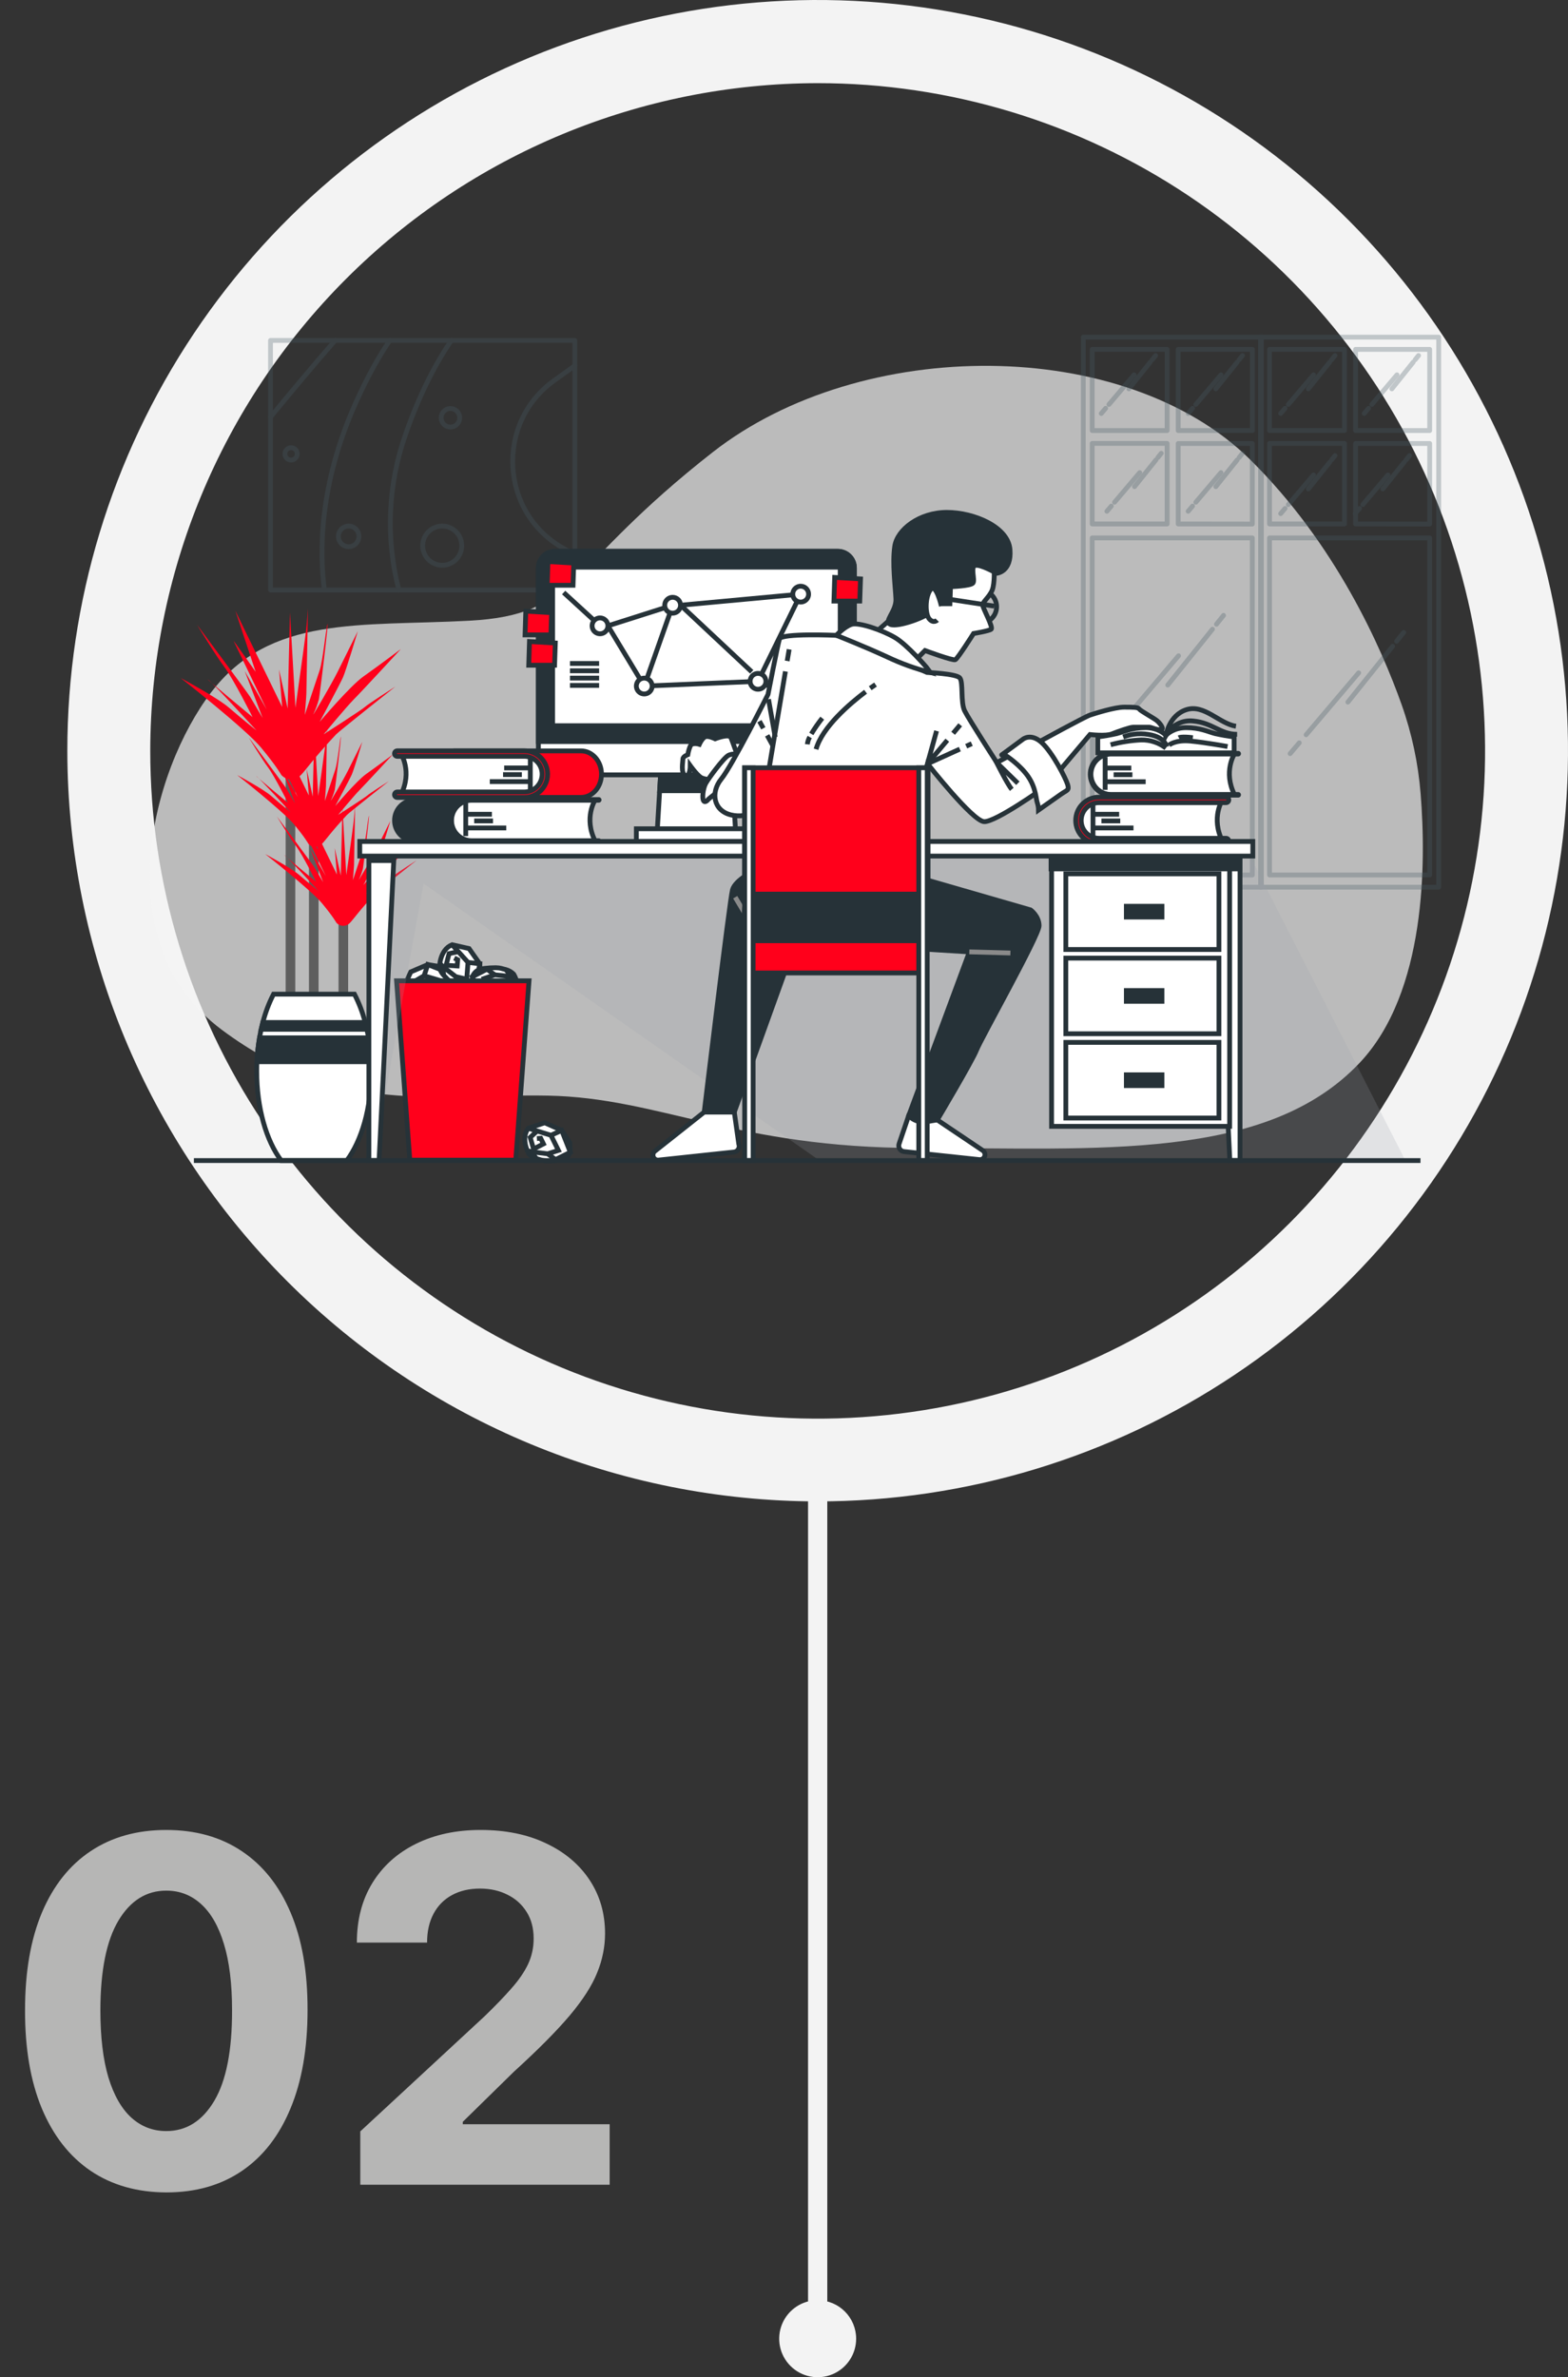 <svg width="163" height="247" viewBox="0 0 163 247" fill="none" xmlns="http://www.w3.org/2000/svg">
<rect x="0" y="0" width="163" height="247" fill="#333333" stroke="none"/>
<path d="M85 156C100.428 156 115.509 151.425 128.337 142.853C141.164 134.281 151.162 122.098 157.065 107.844C162.968 93.591 164.511 77.906 161.5 62.775C158.488 47.644 151.057 33.746 140.147 22.838C129.236 11.931 115.336 4.503 100.204 1.496C85.072 -1.511 69.388 0.037 55.136 5.944C40.883 11.851 28.703 21.851 20.135 34.681C11.567 47.511 6.996 62.594 7 78.022C7.023 98.7 15.249 118.524 29.872 133.143C44.496 147.763 64.322 155.983 85 156ZM85 8.64C98.722 8.64 112.136 12.71 123.546 20.333C134.956 27.957 143.849 38.793 149.1 51.471C154.351 64.148 155.725 78.099 153.048 91.557C150.371 105.016 143.763 117.378 134.06 127.081C124.357 136.785 111.994 143.393 98.536 146.07C85.077 148.747 71.127 147.373 58.449 142.121C45.771 136.87 34.935 127.977 27.312 116.568C19.688 105.158 15.619 91.744 15.619 78.022C15.642 59.627 22.959 41.993 35.965 28.987C48.972 15.98 66.606 8.663 85 8.64Z" fill="#F3F3F3"/>
<path opacity="0.7" d="M147.681 82.49C147.431 79.335 146.77 76.227 145.716 73.245C143.598 67.282 138.864 56.549 129.991 47.785C116.951 34.891 89.567 34.891 74.101 46.977C58.636 59.063 60.134 63.891 48.767 64.495C37.399 65.099 28.089 63.891 21.941 71.949C15.793 80.007 10.92 97.954 23.059 107C35.197 116.046 45.4 113.622 56.972 113.84C68.544 114.059 76.534 119.28 95.349 119.28C114.164 119.28 131.666 120.695 141.353 110.42C148.265 103.094 148.253 89.613 147.681 82.49Z" fill="#F5F5F5"/>
<g opacity="0.3">
<path d="M112.614 35.03V92.18H131.124V35.03H112.614ZM130.192 36.301V44.735H122.479V36.301H130.192ZM121.329 36.301V44.735H113.537V36.301H121.329ZM113.537 46.073H121.329V54.442H113.537V46.073ZM130.183 90.913H113.537V55.89H130.183V90.913ZM122.479 54.442V46.082H130.183V54.452L122.479 54.442Z" stroke="#455A64" stroke-width="0.5" stroke-linecap="round" stroke-linejoin="round"/>
<path d="M131.042 35.03V92.18H149.558V35.03H131.042ZM148.622 36.301V44.735H140.917V36.301H148.622ZM139.767 36.301V44.735H131.974V36.301H139.767ZM131.974 46.073H139.767V54.442H131.974V46.073ZM148.622 90.913H131.974V55.89H148.622V90.913ZM140.917 54.442V46.082H148.622V54.452L140.917 54.442Z" stroke="#455A64" stroke-width="0.5" stroke-linecap="round" stroke-linejoin="round"/>
<path d="M126.039 65.38L121.392 71.181" stroke="#455A64" stroke-width="0.5" stroke-linecap="round" stroke-linejoin="round"/>
<path d="M127.193 63.94L126.454 64.862" stroke="#455A64" stroke-width="0.5" stroke-linecap="round" stroke-linejoin="round"/>
<path d="M116.338 75.411L115.388 76.534" stroke="#455A64" stroke-width="0.5" stroke-linecap="round" stroke-linejoin="round"/>
<path d="M122.512 68.137L117.052 74.571" stroke="#455A64" stroke-width="0.5" stroke-linecap="round" stroke-linejoin="round"/>
<path d="M144.766 67.151L140.118 72.952" stroke="#455A64" stroke-width="0.5" stroke-linecap="round" stroke-linejoin="round"/>
<path d="M145.919 65.711L145.181 66.634" stroke="#455A64" stroke-width="0.5" stroke-linecap="round" stroke-linejoin="round"/>
<path d="M135.065 77.181L134.114 78.304" stroke="#455A64" stroke-width="0.5" stroke-linecap="round" stroke-linejoin="round"/>
<path d="M141.238 69.908L135.777 76.344" stroke="#455A64" stroke-width="0.5" stroke-linecap="round" stroke-linejoin="round"/>
<path d="M146.912 37.625L144.688 40.403" stroke="#455A64" stroke-width="0.5" stroke-linecap="round" stroke-linejoin="round"/>
<path d="M147.463 36.938L147.109 37.378" stroke="#455A64" stroke-width="0.5" stroke-linecap="round" stroke-linejoin="round"/>
<path d="M142.268 42.426L141.813 42.964" stroke="#455A64" stroke-width="0.5" stroke-linecap="round" stroke-linejoin="round"/>
<path d="M145.222 38.946L142.609 42.026" stroke="#455A64" stroke-width="0.5" stroke-linecap="round" stroke-linejoin="round"/>
<path d="M138.231 37.625L136.007 40.403" stroke="#455A64" stroke-width="0.5" stroke-linecap="round" stroke-linejoin="round"/>
<path d="M138.782 36.938L138.43 37.378" stroke="#455A64" stroke-width="0.5" stroke-linecap="round" stroke-linejoin="round"/>
<path d="M133.587 42.426L133.133 42.964" stroke="#455A64" stroke-width="0.5" stroke-linecap="round" stroke-linejoin="round"/>
<path d="M136.543 38.946L133.929 42.026" stroke="#455A64" stroke-width="0.5" stroke-linecap="round" stroke-linejoin="round"/>
<path d="M138.231 48.028L136.007 50.803" stroke="#455A64" stroke-width="0.5" stroke-linecap="round" stroke-linejoin="round"/>
<path d="M138.782 47.338L138.43 47.781" stroke="#455A64" stroke-width="0.5" stroke-linecap="round" stroke-linejoin="round"/>
<path d="M133.587 52.829L133.133 53.367" stroke="#455A64" stroke-width="0.5" stroke-linecap="round" stroke-linejoin="round"/>
<path d="M136.543 49.348L133.929 52.428" stroke="#455A64" stroke-width="0.5" stroke-linecap="round" stroke-linejoin="round"/>
<path d="M145.972 48.028L143.748 50.803" stroke="#455A64" stroke-width="0.5" stroke-linecap="round" stroke-linejoin="round"/>
<path d="M146.526 47.338L146.172 47.781" stroke="#455A64" stroke-width="0.5" stroke-linecap="round" stroke-linejoin="round"/>
<path d="M141.33 52.829L140.874 53.367" stroke="#455A64" stroke-width="0.5" stroke-linecap="round" stroke-linejoin="round"/>
<path d="M144.285 49.348L141.672 52.428" stroke="#455A64" stroke-width="0.5" stroke-linecap="round" stroke-linejoin="round"/>
<path d="M128.612 37.625L126.388 40.403" stroke="#455A64" stroke-width="0.5" stroke-linecap="round" stroke-linejoin="round"/>
<path d="M129.164 36.938L128.812 37.378" stroke="#455A64" stroke-width="0.5" stroke-linecap="round" stroke-linejoin="round"/>
<path d="M123.968 42.426L123.514 42.964" stroke="#455A64" stroke-width="0.5" stroke-linecap="round" stroke-linejoin="round"/>
<path d="M126.924 38.946L124.31 42.026" stroke="#455A64" stroke-width="0.5" stroke-linecap="round" stroke-linejoin="round"/>
<path d="M128.612 47.786L126.388 50.562" stroke="#455A64" stroke-width="0.5" stroke-linecap="round" stroke-linejoin="round"/>
<path d="M129.164 47.097L128.812 47.538" stroke="#455A64" stroke-width="0.5" stroke-linecap="round" stroke-linejoin="round"/>
<path d="M123.968 52.588L123.514 53.123" stroke="#455A64" stroke-width="0.5" stroke-linecap="round" stroke-linejoin="round"/>
<path d="M126.924 49.105L124.31 52.185" stroke="#455A64" stroke-width="0.5" stroke-linecap="round" stroke-linejoin="round"/>
<path d="M120.166 47.786L117.941 50.562" stroke="#455A64" stroke-width="0.5" stroke-linecap="round" stroke-linejoin="round"/>
<path d="M120.717 47.097L120.365 47.538" stroke="#455A64" stroke-width="0.5" stroke-linecap="round" stroke-linejoin="round"/>
<path d="M115.523 52.588L115.068 53.123" stroke="#455A64" stroke-width="0.5" stroke-linecap="round" stroke-linejoin="round"/>
<path d="M118.478 49.105L115.863 52.185" stroke="#455A64" stroke-width="0.5" stroke-linecap="round" stroke-linejoin="round"/>
<path d="M119.579 37.625L117.354 40.403" stroke="#455A64" stroke-width="0.5" stroke-linecap="round" stroke-linejoin="round"/>
<path d="M120.131 36.938L119.777 37.378" stroke="#455A64" stroke-width="0.5" stroke-linecap="round" stroke-linejoin="round"/>
<path d="M114.937 42.426L114.48 42.964" stroke="#455A64" stroke-width="0.5" stroke-linecap="round" stroke-linejoin="round"/>
<path d="M117.891 38.946L115.278 42.026" stroke="#455A64" stroke-width="0.5" stroke-linecap="round" stroke-linejoin="round"/>
</g>
<g opacity="0.3">
<path d="M59.755 35.37H28.123V61.305H59.755V35.37Z" stroke="#455A64" stroke-width="0.5" stroke-linecap="round" stroke-linejoin="round"/>
<path d="M46.748 58.579C47.785 58.149 48.277 56.957 47.847 55.918C47.418 54.879 46.23 54.385 45.194 54.816C44.157 55.246 43.665 56.438 44.095 57.477C44.524 58.516 45.712 59.01 46.748 58.579Z" stroke="#455A64" stroke-width="0.5" stroke-linecap="round" stroke-linejoin="round"/>
<path d="M47.786 43.407C47.787 43.598 47.73 43.785 47.625 43.944C47.519 44.103 47.369 44.227 47.193 44.3C47.018 44.374 46.824 44.393 46.637 44.356C46.45 44.319 46.279 44.227 46.144 44.092C46.009 43.957 45.917 43.785 45.88 43.598C45.843 43.411 45.862 43.217 45.934 43.04C46.007 42.864 46.131 42.713 46.289 42.607C46.447 42.501 46.633 42.444 46.824 42.444C47.079 42.444 47.323 42.545 47.504 42.726C47.684 42.907 47.786 43.151 47.786 43.407Z" stroke="#455A64" stroke-width="0.5" stroke-linecap="round" stroke-linejoin="round"/>
<path d="M30.259 47.802C30.613 47.802 30.899 47.514 30.899 47.16C30.899 46.805 30.613 46.518 30.259 46.518C29.906 46.518 29.619 46.805 29.619 47.16C29.619 47.514 29.906 47.802 30.259 47.802Z" stroke="#455A64" stroke-width="0.5" stroke-linecap="round" stroke-linejoin="round"/>
<path d="M36.245 56.804C36.835 56.804 37.314 56.324 37.314 55.733C37.314 55.141 36.835 54.661 36.245 54.661C35.655 54.661 35.177 55.141 35.177 55.733C35.177 56.324 35.655 56.804 36.245 56.804Z" stroke="#455A64" stroke-width="0.5" stroke-linecap="round" stroke-linejoin="round"/>
<path d="M59.755 57.629L58.644 57.017C51.975 53.342 51.434 43.939 57.636 39.516L59.755 37.996" stroke="#455A64" stroke-width="0.5" stroke-linecap="round" stroke-linejoin="round"/>
<path d="M41.465 61.305C40.079 55.968 40.32 50.337 42.157 45.138C43.64 40.88 45.326 37.707 46.914 35.37" stroke="#455A64" stroke-width="0.5" stroke-linecap="round" stroke-linejoin="round"/>
<path d="M33.722 61.305C33.214 57.458 33.142 50.405 36.967 41.885C38.218 39.096 39.417 36.979 40.523 35.37" stroke="#455A64" stroke-width="0.5" stroke-linecap="round" stroke-linejoin="round"/>
<path d="M28.115 43.339C30.01 41.042 32.623 37.895 34.841 35.37" stroke="#455A64" stroke-width="0.5" stroke-linecap="round" stroke-linejoin="round"/>
</g>
<path d="M32.616 104.462V84.924" stroke="#5E5E5E" stroke-miterlimit="10"/>
<path d="M30.194 104.855V77.873" stroke="#5E5E5E" stroke-miterlimit="10"/>
<path d="M35.69 104.988V95.511" stroke="#5E5E5E" stroke-miterlimit="10"/>
<path d="M29.252 80.533C29.252 80.533 28.765 79.64 27.143 77.683C25.522 75.726 18.794 70.454 18.794 70.454C18.794 70.454 22.604 72.487 23.82 73.543C25.037 74.599 26.662 75.901 26.662 75.901C26.662 75.901 22.115 70.942 21.636 70.615C21.157 70.288 26.253 74.51 26.253 74.51C26.253 74.51 24.307 70.615 23.333 69.315C22.36 68.016 20.491 64.924 20.491 64.924C20.491 64.924 25.76 71.998 26.003 72.405C26.245 72.811 27.301 74.599 27.301 74.599L25.442 69.722L27.716 73.712C27.716 73.712 24.472 66.965 24.305 66.64C24.139 66.315 26.579 69.811 26.579 69.811L24.468 63.462L29.334 73.461L29.01 69.559L29.9 73.625L30.144 63.625L30.713 73.543C30.713 73.543 31.605 67.201 31.766 65.901C31.927 64.602 32.011 63.218 32.011 63.218C32.011 63.218 31.848 71.835 31.848 72.08C31.848 72.325 31.685 74.274 31.685 74.274L33.231 69.64C33.557 68.666 33.88 65.331 34.042 64.845C34.203 64.358 33.231 72.323 33.151 72.648C33.007 73.178 32.817 73.695 32.583 74.193C32.34 74.681 34.366 71.267 35.097 69.804L37.196 65.58C37.196 65.58 35.98 69.644 35.656 70.376C35.332 71.107 33.231 75.006 33.231 75.006C33.231 75.006 36.393 71.267 37.778 70.29C39.163 69.314 41.669 67.44 41.669 67.44C41.669 67.44 37.617 71.829 36.806 72.642C35.995 73.456 33.644 76.3 33.644 76.3C33.644 76.3 37.698 73.699 37.941 73.45C38.183 73.201 41.103 71.337 41.103 71.337C41.103 71.337 35.203 76.009 34.936 76.305C32.575 78.827 31.764 80.047 31.279 80.533C30.794 81.019 29.982 81.264 29.252 80.533Z" fill="#FF001B"/>
<path d="M32.051 87.66C32.051 87.66 31.715 87.027 30.56 85.648C29.404 84.268 24.652 80.529 24.652 80.529C24.652 80.529 27.348 81.968 28.209 82.714C29.069 83.461 30.215 84.39 30.215 84.39C30.215 84.39 26.994 80.883 26.661 80.653C26.327 80.423 29.929 83.413 29.929 83.413C29.929 83.413 28.551 80.653 27.864 79.733C27.176 78.814 25.857 76.619 25.857 76.619C25.857 76.619 29.584 81.622 29.756 81.92C29.929 82.218 30.673 83.472 30.673 83.472L29.347 80.022L30.957 82.83C30.957 82.83 28.667 78.057 28.551 77.827C28.436 77.597 30.158 80.069 30.158 80.069L28.667 75.585L32.108 82.657L31.878 79.897L32.509 82.773L32.68 75.699L33.081 82.714C33.081 82.714 33.712 78.23 33.828 77.311C33.943 76.391 34 75.411 34 75.411C34 75.411 33.885 81.506 33.885 81.681C33.885 81.855 33.769 83.233 33.769 83.233L34.858 79.955C35.09 79.266 35.319 76.915 35.427 76.562C35.535 76.209 34.858 81.852 34.796 82.083C34.695 82.459 34.56 82.825 34.394 83.176C34.224 83.52 35.656 81.105 36.173 80.069L37.663 77.081C37.663 77.081 36.802 79.955 36.573 80.472C36.344 80.989 34.853 83.75 34.853 83.75C34.853 83.75 37.09 81.105 38.074 80.415C39.057 79.725 40.826 78.403 40.826 78.403C40.826 78.403 37.96 81.508 37.386 82.083C36.812 82.659 35.15 84.669 35.15 84.669C35.15 84.669 38.017 82.83 38.182 82.657C38.346 82.484 40.431 81.16 40.431 81.16C40.431 81.16 36.262 84.458 36.073 84.667C34.41 86.451 33.837 87.314 33.492 87.658C33.404 87.763 33.293 87.847 33.169 87.905C33.044 87.963 32.909 87.993 32.772 87.993C32.635 87.993 32.499 87.963 32.375 87.906C32.25 87.848 32.14 87.764 32.051 87.66Z" fill="#FF001B"/>
<path d="M34.968 95.872C34.968 95.872 34.623 95.239 33.477 93.858C32.331 92.476 27.571 88.741 27.571 88.741C27.571 88.741 30.265 90.177 31.125 90.926C31.986 91.674 33.132 92.594 33.132 92.594C33.132 92.594 29.922 89.085 29.578 88.855C29.233 88.625 32.852 91.61 32.852 91.61C32.852 91.61 31.476 88.849 30.788 87.93C30.101 87.01 28.78 84.825 28.78 84.825C28.78 84.825 32.507 89.828 32.679 90.115C32.852 90.401 33.596 91.667 33.596 91.667L32.27 88.216L33.878 91.04C33.878 91.04 31.584 86.267 31.47 86.037C31.357 85.807 33.075 88.281 33.075 88.281L31.584 83.795L35.025 90.869L34.795 88.108L35.426 90.983L35.599 83.911L36 90.926C36 90.926 36.641 86.44 36.745 85.53C36.849 84.62 36.917 83.63 36.917 83.63C36.917 83.63 36.802 89.725 36.802 89.9C36.802 90.075 36.688 91.452 36.688 91.452L37.777 88.165C38.007 87.475 38.236 85.125 38.346 84.774C38.456 84.422 37.777 90.063 37.717 90.293C37.614 90.668 37.48 91.034 37.315 91.386C37.143 91.731 38.577 89.317 39.092 88.281C39.608 87.246 40.583 85.29 40.583 85.29C40.583 85.29 39.723 88.165 39.494 88.684C39.265 89.203 37.777 91.961 37.777 91.961C37.777 91.961 40.013 89.317 40.989 88.625C41.965 87.933 43.74 86.613 43.74 86.613C43.74 86.613 40.873 89.71 40.299 90.293C39.725 90.876 38.063 92.881 38.063 92.881C38.063 92.881 40.93 91.04 41.095 90.869C41.26 90.698 43.331 89.374 43.331 89.374C43.331 89.374 39.162 92.67 38.973 92.881C37.311 94.663 36.737 95.526 36.392 95.872C36.304 95.973 36.194 96.055 36.071 96.111C35.948 96.166 35.815 96.195 35.68 96.195C35.545 96.195 35.412 96.166 35.289 96.111C35.166 96.055 35.057 95.973 34.968 95.872Z" fill="#FF001B"/>
<path d="M38.596 111.311C38.596 115.149 37.59 118.531 36.051 120.585H29.231C27.694 118.539 26.686 115.149 26.686 111.311C26.686 110.975 26.686 110.642 26.709 110.315C26.749 109.484 26.838 108.656 26.978 107.836C27.029 107.536 27.086 107.239 27.151 106.951C27.204 106.709 27.259 106.476 27.321 106.242C27.581 105.22 27.955 104.232 28.437 103.295H36.845C37.329 104.231 37.705 105.219 37.967 106.24C38.029 106.474 38.086 106.707 38.139 106.949C38.202 107.237 38.259 107.534 38.31 107.834C38.448 108.654 38.536 109.482 38.573 110.314C38.588 110.642 38.596 110.975 38.596 111.311Z" fill="white" stroke="#263238" stroke-width="0.5" stroke-miterlimit="10"/>
<path d="M37.967 106.24H27.314C27.251 106.474 27.196 106.707 27.143 106.949H38.132C38.086 106.709 38.029 106.476 37.967 106.24ZM38.31 107.834H26.978C26.84 108.654 26.752 109.482 26.715 110.314H38.573C38.535 109.483 38.448 108.656 38.31 107.836V107.834Z" fill="#263238" stroke="#263238" stroke-width="0.5" stroke-miterlimit="10"/>
<path d="M41.946 102.63L42.704 100.983L44.472 100.223L45.987 100.477L46.745 101.11C46.832 101.309 46.876 101.525 46.872 101.743C46.872 102.123 46.493 102.63 46.493 102.63C46.259 102.941 46.006 103.237 45.736 103.517C45.356 103.897 45.23 103.897 44.851 104.15C44.583 104.309 44.279 104.396 43.968 104.403C43.968 104.403 42.198 104.023 41.946 102.63Z" fill="white" stroke="#263238" stroke-width="0.5" stroke-miterlimit="10"/>
<path d="M41.946 102.63L44.085 101.387L45.758 101.885L45.262 102.941L44.457 103.625L43.9 104.061L44.851 104.15" stroke="#263238" stroke-width="0.5" stroke-miterlimit="10"/>
<path d="M44.086 101.387L44.472 100.223L46.746 101.11L46.255 102.755L45.263 102.942" stroke="#263238" stroke-width="0.5" stroke-miterlimit="10"/>
<path d="M42.782 102.258V103.13L43.899 103.688L44.208 102.569L43.589 102.383L43.341 102.693" stroke="#263238" stroke-width="0.5" stroke-miterlimit="10"/>
<path d="M46.996 98.161L48.76 98.56L49.87 100.135L49.94 101.674L49.481 102.55C49.304 102.676 49.103 102.764 48.89 102.807C48.511 102.886 47.943 102.617 47.943 102.617C47.591 102.451 47.249 102.265 46.92 102.058C46.469 101.765 46.442 101.642 46.117 101.325C45.905 101.095 45.757 100.814 45.685 100.51C45.685 100.51 45.69 98.699 46.996 98.161Z" fill="white" stroke="#263238" stroke-width="0.5" stroke-miterlimit="10"/>
<path d="M46.995 98.161L48.653 99.998L48.518 101.745L47.383 101.479L46.548 100.831L46.008 100.375L46.12 101.327" stroke="#263238" stroke-width="0.5" stroke-miterlimit="10"/>
<path d="M48.653 99.999L49.87 100.135L49.481 102.55L47.774 102.413L47.384 101.479" stroke="#263238" stroke-width="0.5" stroke-miterlimit="10"/>
<path d="M47.533 98.904L46.684 99.085L46.372 100.297L47.527 100.367L47.58 99.719L47.224 99.542" stroke="#263238" stroke-width="0.5" stroke-miterlimit="10"/>
<path d="M54.913 117.229L56.631 116.659L58.389 117.444L59.234 118.73L59.287 119.718C59.2 119.918 59.07 120.097 58.908 120.243C58.632 120.501 58.003 120.566 58.003 120.566C57.616 120.605 57.228 120.62 56.84 120.611C56.303 120.591 56.218 120.499 55.775 120.391C55.476 120.302 55.206 120.138 54.989 119.914C54.989 119.914 54.072 118.362 54.913 117.229Z" fill="white" stroke="#263238" stroke-width="0.5" stroke-miterlimit="10"/>
<path d="M54.913 117.229L57.274 117.959L58.049 119.528L56.938 119.882L55.891 119.753L55.194 119.639L55.775 120.399" stroke="#263238" stroke-width="0.5" stroke-miterlimit="10"/>
<path d="M57.274 117.959L58.39 117.452L59.288 119.726L57.749 120.484L56.938 119.882" stroke="#263238" stroke-width="0.5" stroke-miterlimit="10"/>
<path d="M55.751 117.593L55.115 118.183L55.465 119.386L56.494 118.852L56.208 118.269L55.812 118.299" stroke="#263238" stroke-width="0.5" stroke-miterlimit="10"/>
<path d="M53.52 103.901L51.815 104.498L50.041 103.749L49.172 102.478L49.1 101.492C49.183 101.291 49.307 101.11 49.465 100.962C49.738 100.698 50.365 100.62 50.365 100.62C50.751 100.573 51.14 100.549 51.529 100.549C52.065 100.559 52.152 100.65 52.597 100.749C52.897 100.832 53.171 100.991 53.393 101.211C53.393 101.211 54.344 102.75 53.52 103.901Z" fill="white" stroke="#263238" stroke-width="0.5" stroke-miterlimit="10"/>
<path d="M53.52 103.901L51.142 103.219L50.337 101.667L51.441 101.291L52.491 101.397L53.19 101.498L52.593 100.749" stroke="#263238" stroke-width="0.5" stroke-miterlimit="10"/>
<path d="M51.143 103.219L50.038 103.749L49.097 101.492L50.618 100.703L51.442 101.29" stroke="#263238" stroke-width="0.5" stroke-miterlimit="10"/>
<path d="M52.671 103.555L53.296 102.951L52.923 101.756L51.904 102.309L52.202 102.886L52.597 102.85" stroke="#263238" stroke-width="0.5" stroke-miterlimit="10"/>
<path d="M54.993 101.908H41.225L42.602 120.545H53.615L54.993 101.908Z" fill="#FF001B" stroke="#263238" stroke-width="0.5" stroke-miterlimit="10"/>
<path d="M76.5 86.934H68.287L68.573 82.157L68.78 78.7H76.006L76.214 82.157L76.5 86.934Z" fill="white" stroke="#263238" stroke-width="0.5" stroke-miterlimit="10"/>
<path d="M76.214 82.157H68.573L68.78 78.7H76.006L76.214 82.157Z" fill="#263238" stroke="#263238" stroke-width="0.5" stroke-miterlimit="10"/>
<path d="M78.636 86.111H66.152V87.43H78.636V86.111Z" fill="white" stroke="#263238" stroke-width="0.5" stroke-miterlimit="10"/>
<path d="M57.691 57.283H87.095C87.552 57.283 87.991 57.465 88.314 57.789C88.637 58.113 88.819 58.553 88.819 59.012V79.028C88.819 79.421 88.663 79.798 88.386 80.076C88.109 80.354 87.733 80.51 87.341 80.51H57.445C57.053 80.51 56.677 80.354 56.4 80.076C56.123 79.798 55.967 79.421 55.967 79.028V59.014C55.967 58.786 56.011 58.561 56.097 58.351C56.184 58.141 56.311 57.951 56.471 57.79C56.631 57.629 56.821 57.502 57.031 57.414C57.24 57.328 57.464 57.283 57.691 57.283Z" fill="white" stroke="#263238" stroke-width="0.5" stroke-miterlimit="10"/>
<path d="M57.691 57.283H87.095C87.552 57.283 87.991 57.465 88.314 57.789C88.637 58.113 88.819 58.553 88.819 59.012V77.05H55.967V59.014C55.967 58.786 56.011 58.561 56.097 58.351C56.184 58.141 56.311 57.951 56.471 57.79C56.631 57.629 56.821 57.502 57.031 57.414C57.24 57.328 57.464 57.283 57.691 57.283Z" fill="#263238" stroke="#263238" stroke-width="0.5" stroke-miterlimit="10"/>
<path d="M87.341 58.93H57.444V75.403H87.341V58.93Z" fill="white" stroke="#263238" stroke-width="0.5" stroke-miterlimit="10"/>
<path d="M59.25 68.937H62.281" stroke="#263238" stroke-width="0.5" stroke-miterlimit="10"/>
<path d="M59.25 69.697H62.281" stroke="#263238" stroke-width="0.5" stroke-miterlimit="10"/>
<path d="M59.25 70.457H62.281" stroke="#263238" stroke-width="0.5" stroke-miterlimit="10"/>
<path d="M59.25 71.217H62.281" stroke="#263238" stroke-width="0.5" stroke-miterlimit="10"/>
<path d="M62.373 65.025L58.595 61.567" stroke="#263238" stroke-width="0.5" stroke-miterlimit="10"/>
<path d="M66.973 71.286L63.195 65.025L69.931 62.884L66.973 71.286ZM66.973 71.286L78.801 70.792L83.236 61.73L70.751 62.884L78.144 69.804" stroke="#263238" stroke-width="0.5" stroke-miterlimit="10"/>
<path d="M78.8 70.792L85.37 73.592" stroke="#263238" stroke-width="0.5" stroke-miterlimit="10"/>
<path d="M63.195 65.025C63.196 65.188 63.148 65.348 63.058 65.484C62.968 65.62 62.839 65.726 62.689 65.788C62.539 65.851 62.373 65.868 62.214 65.836C62.054 65.804 61.907 65.726 61.792 65.611C61.677 65.496 61.599 65.349 61.567 65.189C61.535 65.029 61.551 64.863 61.613 64.712C61.675 64.561 61.781 64.432 61.916 64.341C62.051 64.251 62.21 64.202 62.373 64.202C62.591 64.202 62.8 64.289 62.954 64.443C63.108 64.597 63.195 64.807 63.195 65.025Z" fill="white" stroke="#263238" stroke-width="0.5" stroke-miterlimit="10"/>
<path d="M79.621 70.792C79.621 70.955 79.573 71.114 79.482 71.25C79.392 71.386 79.263 71.491 79.113 71.554C78.963 71.616 78.797 71.632 78.638 71.6C78.478 71.568 78.332 71.49 78.217 71.374C78.102 71.258 78.024 71.111 77.992 70.951C77.961 70.791 77.977 70.625 78.04 70.475C78.102 70.324 78.208 70.195 78.343 70.105C78.479 70.015 78.638 69.967 78.801 69.967C79.019 69.968 79.227 70.055 79.381 70.209C79.535 70.364 79.621 70.573 79.621 70.792Z" fill="white" stroke="#263238" stroke-width="0.5" stroke-miterlimit="10"/>
<path d="M70.745 62.884C70.746 63.047 70.698 63.207 70.607 63.343C70.517 63.479 70.389 63.585 70.238 63.647C70.088 63.71 69.923 63.727 69.763 63.695C69.603 63.663 69.457 63.584 69.341 63.469C69.226 63.353 69.148 63.206 69.116 63.046C69.085 62.886 69.101 62.72 69.163 62.569C69.226 62.419 69.332 62.29 69.467 62.2C69.603 62.109 69.762 62.061 69.925 62.061C70.142 62.061 70.351 62.148 70.505 62.302C70.659 62.456 70.745 62.666 70.745 62.884Z" fill="white" stroke="#263238" stroke-width="0.5" stroke-miterlimit="10"/>
<path d="M84.057 61.731C84.057 61.894 84.009 62.054 83.919 62.19C83.829 62.325 83.7 62.431 83.55 62.494C83.4 62.557 83.234 62.573 83.074 62.541C82.915 62.51 82.768 62.431 82.653 62.316C82.538 62.2 82.46 62.053 82.428 61.893C82.396 61.733 82.413 61.567 82.475 61.416C82.537 61.265 82.643 61.137 82.779 61.046C82.914 60.956 83.073 60.908 83.236 60.908C83.454 60.908 83.662 60.995 83.816 61.149C83.97 61.303 84.057 61.513 84.057 61.731Z" fill="white" stroke="#263238" stroke-width="0.5" stroke-miterlimit="10"/>
<path d="M67.795 71.28C67.795 71.443 67.747 71.603 67.657 71.739C67.567 71.874 67.439 71.981 67.289 72.043C67.138 72.106 66.973 72.123 66.813 72.091C66.654 72.059 66.507 71.981 66.392 71.866C66.277 71.75 66.198 71.603 66.166 71.443C66.134 71.283 66.151 71.118 66.213 70.967C66.275 70.816 66.38 70.687 66.516 70.596C66.651 70.506 66.81 70.457 66.973 70.457C67.19 70.457 67.399 70.544 67.553 70.698C67.707 70.852 67.794 71.062 67.795 71.28Z" fill="white" stroke="#263238" stroke-width="0.5" stroke-miterlimit="10"/>
<path d="M56.961 58.349L56.885 60.811H59.569L59.645 58.502L56.961 58.349Z" fill="#FF001B" stroke="#263238" stroke-width="0.5" stroke-miterlimit="10"/>
<path d="M86.767 59.996L86.691 62.457H89.376L89.454 60.15L86.767 59.996Z" fill="#FF001B" stroke="#263238" stroke-width="0.5" stroke-miterlimit="10"/>
<path d="M54.658 63.503L54.582 65.966H57.267L57.342 63.657L54.658 63.503Z" fill="#FF001B" stroke="#263238" stroke-width="0.5" stroke-miterlimit="10"/>
<path d="M55.042 66.657L54.965 69.12H57.65L57.727 66.811L55.042 66.657Z" fill="#FF001B" stroke="#263238" stroke-width="0.5" stroke-miterlimit="10"/>
<path d="M55.981 83.113H43.145C42.58 83.113 42.038 83.338 41.638 83.739C41.238 84.14 41.014 84.684 41.014 85.251C41.014 85.818 41.238 86.361 41.638 86.762C42.038 87.163 42.58 87.388 43.145 87.388H55.981C54.765 84.985 55.981 83.113 55.981 83.113Z" fill="#263238" stroke="#263238" stroke-width="0.5" stroke-miterlimit="10"/>
<path d="M61.871 83.113H49.036C48.47 83.113 47.928 83.338 47.529 83.739C47.129 84.14 46.904 84.684 46.904 85.251C46.904 85.818 47.129 86.361 47.529 86.762C47.928 87.163 48.47 87.388 49.036 87.388H61.871C60.653 84.985 61.871 83.113 61.871 83.113Z" fill="white" stroke="#263238" stroke-width="0.5" stroke-miterlimit="10"/>
<path d="M62.245 87.673H49.036C48.395 87.673 47.781 87.418 47.328 86.964C46.875 86.509 46.62 85.893 46.62 85.251C46.62 84.608 46.875 83.992 47.328 83.538C47.781 83.083 48.395 82.828 49.036 82.828H62.245C62.32 82.828 62.392 82.858 62.446 82.912C62.499 82.965 62.529 83.037 62.529 83.113C62.529 83.189 62.499 83.261 62.446 83.315C62.392 83.368 62.32 83.398 62.245 83.398H49.036C48.546 83.398 48.076 83.593 47.73 83.941C47.383 84.288 47.188 84.759 47.188 85.251C47.188 85.742 47.383 86.213 47.73 86.561C48.076 86.908 48.546 87.103 49.036 87.103H62.245C62.32 87.103 62.392 87.133 62.446 87.187C62.499 87.24 62.529 87.312 62.529 87.388C62.529 87.464 62.499 87.536 62.446 87.59C62.392 87.643 62.32 87.673 62.245 87.673Z" fill="#263238"/>
<path d="M48.414 83.451V86.871" stroke="#263238" stroke-width="0.5" stroke-miterlimit="10"/>
<path d="M48.414 84.605H51.135" stroke="#263238" stroke-width="0.5" stroke-miterlimit="10"/>
<path d="M49.295 85.296H51.25" stroke="#263238" stroke-width="0.5" stroke-miterlimit="10"/>
<path d="M48.491 86.026H52.629" stroke="#263238" stroke-width="0.5" stroke-miterlimit="10"/>
<path d="M47.56 78.019H60.396C61.575 78.019 62.528 79.102 62.528 80.436C62.528 81.77 61.581 82.855 60.396 82.855H47.56C48.779 80.136 47.56 78.019 47.56 78.019Z" fill="#FF001B" stroke="#263238" stroke-width="0.5" stroke-miterlimit="10"/>
<path d="M41.673 78.299H54.509C55.074 78.299 55.616 78.524 56.016 78.925C56.416 79.326 56.64 79.869 56.64 80.436C56.64 81.003 56.416 81.547 56.016 81.948C55.616 82.348 55.074 82.574 54.509 82.574H41.673C42.893 80.172 41.673 78.299 41.673 78.299Z" fill="white" stroke="#263238" stroke-width="0.5" stroke-miterlimit="10"/>
<path d="M41.298 82.859H54.509C55.15 82.859 55.764 82.603 56.217 82.149C56.67 81.695 56.924 81.079 56.924 80.436C56.924 79.794 56.67 79.177 56.217 78.723C55.764 78.269 55.15 78.014 54.509 78.014H41.298C41.222 78.014 41.15 78.044 41.097 78.097C41.044 78.151 41.014 78.223 41.014 78.299C41.014 78.374 41.044 78.447 41.097 78.5C41.15 78.554 41.222 78.584 41.298 78.584H54.509C54.999 78.584 55.469 78.779 55.815 79.126C56.161 79.474 56.356 79.945 56.356 80.436C56.356 80.927 56.161 81.399 55.815 81.746C55.469 82.094 54.999 82.289 54.509 82.289H41.298C41.222 82.289 41.15 82.319 41.097 82.372C41.044 82.426 41.014 82.498 41.014 82.574C41.014 82.649 41.044 82.722 41.097 82.775C41.15 82.829 41.222 82.859 41.298 82.859Z" fill="#FF001B" stroke="#263238" stroke-width="0.5" stroke-miterlimit="10"/>
<path d="M55.128 78.639V82.057" stroke="#263238" stroke-width="0.5" stroke-miterlimit="10"/>
<path d="M55.129 79.79H52.41" stroke="#263238" stroke-width="0.5" stroke-miterlimit="10"/>
<path d="M54.247 80.482H52.294" stroke="#263238" stroke-width="0.5" stroke-miterlimit="10"/>
<path d="M55.053 81.211H50.915" stroke="#263238" stroke-width="0.5" stroke-miterlimit="10"/>
<path d="M126.301 76.22C125.572 76.03 124.769 75.606 123.312 75.606C122.052 75.606 121.366 76.239 121.205 76.408C121.044 76.239 120.358 75.606 119.098 75.606C117.643 75.606 116.838 76.028 116.11 76.22C115.452 76.37 114.787 76.485 114.117 76.566V78.219H128.292V76.566C127.623 76.485 126.959 76.37 126.301 76.22Z" fill="white" stroke="#263238" stroke-width="0.5" stroke-miterlimit="10"/>
<path d="M121.203 77.727C120.467 77.162 119.562 76.864 118.636 76.881C117.561 76.934 116.495 77.102 115.455 77.381" stroke="#263238" stroke-width="0.5" stroke-miterlimit="10"/>
<path d="M121.519 77.419C121.519 77.419 122.17 76.849 123.741 76.997C125.312 77.145 127.61 77.567 127.61 77.567" stroke="#263238" stroke-width="0.5" stroke-miterlimit="10"/>
<path d="M122.545 76.651C122.545 76.651 122.852 76.498 123.999 76.651" stroke="#263238" stroke-width="0.5" stroke-miterlimit="10"/>
<path d="M121.281 77.573C121.281 77.573 121.166 76.727 119.748 76.382C118.755 76.146 117.714 76.212 116.759 76.572" stroke="#263238" stroke-width="0.5" stroke-miterlimit="10"/>
<path d="M128.483 75.46C126.759 75.19 125.188 73.153 123.351 73.731C121.513 74.309 121.204 76.41 121.204 76.41C121.475 75.905 121.89 75.492 122.397 75.226C122.903 74.96 123.478 74.852 124.046 74.917C126.075 75.107 126.842 76.3 128.604 76.3" stroke="#263238" stroke-width="0.5" stroke-miterlimit="10"/>
<path d="M128.339 78.31H115.503C114.938 78.31 114.396 78.535 113.996 78.936C113.597 79.337 113.372 79.881 113.372 80.448C113.372 81.014 113.597 81.558 113.996 81.959C114.396 82.36 114.938 82.585 115.503 82.585H128.339C127.123 80.182 128.339 78.31 128.339 78.31Z" fill="white" stroke="#263238" stroke-width="0.5" stroke-miterlimit="10"/>
<path d="M128.718 82.87H115.503C114.863 82.87 114.248 82.615 113.795 82.161C113.342 81.706 113.088 81.09 113.088 80.448C113.088 79.805 113.342 79.189 113.795 78.735C114.248 78.28 114.863 78.025 115.503 78.025H128.718C128.794 78.025 128.866 78.055 128.919 78.109C128.972 78.162 129.002 78.235 129.002 78.31C129.002 78.386 128.972 78.458 128.919 78.512C128.866 78.565 128.794 78.595 128.718 78.595H115.503C115.014 78.595 114.544 78.79 114.197 79.138C113.851 79.485 113.656 79.956 113.656 80.448C113.656 80.939 113.851 81.41 114.197 81.758C114.544 82.105 115.014 82.3 115.503 82.3H128.718C128.794 82.3 128.866 82.33 128.919 82.384C128.972 82.437 129.002 82.51 129.002 82.585C129.002 82.661 128.972 82.733 128.919 82.787C128.866 82.84 128.794 82.87 128.718 82.87Z" fill="#263238"/>
<path d="M114.884 78.648V82.068" stroke="#263238" stroke-width="0.5" stroke-miterlimit="10"/>
<path d="M114.884 79.802H117.603" stroke="#263238" stroke-width="0.5" stroke-miterlimit="10"/>
<path d="M115.765 80.493H117.718" stroke="#263238" stroke-width="0.5" stroke-miterlimit="10"/>
<path d="M114.959 81.223H119.097" stroke="#263238" stroke-width="0.5" stroke-miterlimit="10"/>
<path d="M127.075 83.113H114.239C113.674 83.113 113.131 83.338 112.732 83.739C112.332 84.14 112.107 84.684 112.107 85.251C112.107 85.818 112.332 86.361 112.732 86.762C113.131 87.163 113.674 87.388 114.239 87.388H127.075C125.858 84.985 127.075 83.113 127.075 83.113Z" fill="white" stroke="#263238" stroke-width="0.5" stroke-miterlimit="10"/>
<path d="M127.451 87.673H114.24C113.599 87.673 112.985 87.418 112.532 86.964C112.079 86.509 111.824 85.893 111.824 85.251C111.824 84.608 112.079 83.992 112.532 83.538C112.985 83.083 113.599 82.828 114.24 82.828H127.451C127.526 82.828 127.598 82.858 127.652 82.912C127.705 82.965 127.735 83.037 127.735 83.113C127.735 83.189 127.705 83.261 127.652 83.315C127.598 83.368 127.526 83.398 127.451 83.398H114.24C113.75 83.398 113.28 83.593 112.934 83.941C112.587 84.288 112.393 84.759 112.393 85.251C112.393 85.742 112.587 86.213 112.934 86.561C113.28 86.908 113.75 87.103 114.24 87.103H127.451C127.526 87.103 127.598 87.133 127.652 87.187C127.705 87.24 127.735 87.312 127.735 87.388C127.735 87.464 127.705 87.536 127.652 87.59C127.598 87.643 127.526 87.673 127.451 87.673Z" fill="#FF001B" stroke="#263238" stroke-width="0.5" stroke-miterlimit="10"/>
<path d="M113.62 83.451V86.871" stroke="#263238" stroke-width="0.5" stroke-miterlimit="10"/>
<path d="M113.62 84.605H116.341" stroke="#263238" stroke-width="0.5" stroke-miterlimit="10"/>
<path d="M114.501 85.296H116.454" stroke="#263238" stroke-width="0.5" stroke-miterlimit="10"/>
<path d="M113.695 86.026H117.833" stroke="#263238" stroke-width="0.5" stroke-miterlimit="10"/>
<path opacity="0.2" d="M130.424 89.898L129.874 88.693H128.789H126.866H39.641L38.915 119.92L44.03 91.8L85.332 120.68H128.908H130.424H146.149L130.424 89.898Z" fill="#9EA4AB"/>
<path d="M127.848 120.585H128.907V88.072H126.255L127.848 120.585Z" fill="white" stroke="#263238" stroke-width="0.5" stroke-miterlimit="10"/>
<path d="M39.406 120.585H38.347V88.072H40.999L39.406 120.585Z" fill="white" stroke="#263238" stroke-width="0.5" stroke-miterlimit="10"/>
<path d="M40.965 88.714H38.316V89.666H40.965V88.714Z" fill="#263238"/>
<path d="M127.827 87.825H109.316V117.032H127.827V87.825Z" fill="white" stroke="#263238" stroke-width="0.5" stroke-miterlimit="10"/>
<path d="M128.909 88.693H109.262V90.282H128.909V88.693Z" fill="#263238" stroke="#263238" stroke-width="0.5" stroke-miterlimit="10"/>
<path d="M130.234 87.43H37.399V88.95H130.234V87.43Z" fill="white" stroke="#263238" stroke-width="0.5" stroke-miterlimit="10"/>
<path d="M126.714 99.552H110.796V107.41H126.714V99.552Z" fill="white" stroke="#263238" stroke-width="0.5" stroke-miterlimit="10"/>
<path d="M120.792 102.919H117.09V104.042H120.792V102.919Z" fill="#263238" stroke="#263238" stroke-width="0.5" stroke-miterlimit="10"/>
<path d="M126.714 108.307H110.796V116.166H126.714V108.307Z" fill="white" stroke="#263238" stroke-width="0.5" stroke-miterlimit="10"/>
<path d="M120.792 111.676H117.09V112.799H120.792V111.676Z" fill="#263238" stroke="#263238" stroke-width="0.5" stroke-miterlimit="10"/>
<path d="M126.714 90.797H110.796V98.655H126.714V90.797Z" fill="white" stroke="#263238" stroke-width="0.5" stroke-miterlimit="10"/>
<path d="M120.792 94.164H117.09V95.287H120.792V94.164Z" fill="#263238" stroke="#263238" stroke-width="0.5" stroke-miterlimit="10"/>
<path d="M97.423 116.357L102.133 119.519C102.211 119.565 102.276 119.632 102.321 119.711C102.367 119.79 102.39 119.88 102.39 119.971C102.39 120.044 102.374 120.116 102.345 120.183C102.315 120.25 102.271 120.31 102.217 120.358C102.163 120.407 102.099 120.444 102.03 120.467C101.96 120.489 101.887 120.497 101.815 120.49L93.977 119.654C93.883 119.644 93.793 119.613 93.713 119.562C93.634 119.512 93.567 119.443 93.518 119.362C93.469 119.282 93.44 119.191 93.432 119.096C93.424 119.002 93.438 118.908 93.473 118.82L94.462 115.911L97.423 116.357Z" fill="white" stroke="#263238" stroke-width="0.5" stroke-miterlimit="10"/>
<path d="M73.207 115.55L68.137 119.561C68.058 119.608 67.993 119.674 67.948 119.754C67.903 119.834 67.879 119.923 67.879 120.015C67.879 120.089 67.895 120.162 67.925 120.229C67.954 120.296 67.998 120.356 68.053 120.406C68.108 120.455 68.172 120.492 68.242 120.515C68.312 120.538 68.386 120.545 68.459 120.538L76.297 119.702C76.39 119.691 76.48 119.66 76.559 119.609C76.639 119.558 76.706 119.49 76.754 119.409C76.803 119.329 76.833 119.238 76.841 119.144C76.85 119.05 76.836 118.955 76.802 118.867L76.333 115.55H73.207Z" fill="white" stroke="#263238" stroke-width="0.5" stroke-miterlimit="10"/>
<path d="M76.738 78.728C76.738 78.728 76.169 77.083 75.98 76.638C75.791 76.193 74.341 76.765 74.341 76.765C74.341 76.765 73.583 76.385 73.269 76.575C72.954 76.765 72.701 77.335 72.701 77.335C72.701 77.335 71.943 77.083 71.753 77.525C71.635 77.809 71.55 78.107 71.501 78.411C71.501 78.411 70.995 78.601 70.995 78.853C70.995 79.106 70.743 80.373 71.249 80.563C71.755 80.753 71.753 79.551 71.753 79.551C71.753 79.551 72.384 80.436 72.826 80.753C73.267 81.071 74.402 81.006 74.402 81.006L76.738 78.728Z" fill="white" stroke="#263238" stroke-width="0.5" stroke-miterlimit="10"/>
<path d="M76.807 78.411C76.453 78.304 76.073 78.326 75.735 78.475C75.231 78.728 73.59 80.945 73.338 81.447C73.086 81.949 72.959 82.967 73.149 83.218C73.338 83.469 73.653 83.028 73.653 83.028C73.653 83.028 74.032 82.712 74.284 82.522C74.785 82.209 75.342 81.994 75.924 81.89C76.618 81.764 78.008 79.486 78.008 79.486L77.883 78.981L76.807 78.411Z" fill="white" stroke="#263238" stroke-width="0.5" stroke-miterlimit="10"/>
<path d="M107.891 77.147C107.891 77.147 112.746 74.487 113.315 74.297C113.883 74.107 115.901 73.475 116.846 73.475C117.792 73.475 118.296 73.475 118.423 73.665C118.55 73.855 119.938 74.615 120.251 74.865C120.564 75.116 121.071 75.751 120.692 75.815C120.313 75.88 119.684 75.561 119.495 75.561H117.79C117.475 75.561 116.214 76.004 115.583 76.258C114.952 76.513 113.309 76.321 113.309 76.321L109.778 80.501L107.891 77.147Z" fill="white" stroke="#263238" stroke-width="0.5" stroke-miterlimit="10"/>
<path d="M78.416 90.47C78.416 90.47 76.427 91.42 76.143 92.465C75.859 93.51 73.206 115.55 73.206 115.55H76.332L83.153 96.645C83.153 96.645 80.974 89.805 78.416 90.47Z" fill="#263238" stroke="#263238" stroke-width="0.5" stroke-miterlimit="10"/>
<path d="M77.367 94.793L76.428 93.225" stroke="#8A8A8A" stroke-width="0.5" stroke-miterlimit="10"/>
<path d="M78.567 87.897C78.567 87.897 77.375 94.033 77.375 94.793C77.375 95.553 79.141 97.194 80.088 97.453C81.035 97.711 100.773 98.906 100.773 98.906L94.466 115.919C94.696 116.166 94.983 116.353 95.302 116.464C95.62 116.574 95.961 116.604 96.294 116.551L97.431 116.361C97.431 116.361 101.08 110.23 101.522 109.09C101.963 107.95 108.018 97.2 108.018 96.189C108.018 95.178 107.135 94.544 107.135 94.544L93.765 90.687L92.945 90.307L78.567 87.897Z" fill="#263238" stroke="#263238" stroke-width="0.5" stroke-miterlimit="10"/>
<path d="M100.766 98.902L105.036 99.02" stroke="#8A8A8A" stroke-width="0.5" stroke-miterlimit="10"/>
<path d="M86.954 66.015C86.954 66.015 81.215 65.763 81.026 66.395C80.836 67.028 79.838 72.15 79.838 72.15C79.838 72.15 76.117 79.549 74.98 80.942C73.844 82.334 74.162 84.231 75.99 84.673C77.818 85.116 79.27 83.913 79.27 83.913C79.27 83.913 78.072 87.523 78.387 88.15C78.701 88.777 84.694 90.366 87.909 90.62C91.124 90.875 92.954 90.81 93.46 90.368C93.966 89.925 94.597 85.047 94.976 84.422C95.355 83.797 96.427 79.363 96.427 79.363C96.427 79.363 101.093 85.308 102.3 85.371C103.507 85.433 108.543 81.829 108.543 81.829C108.543 81.829 107.722 79.929 107.027 79.108C106.332 78.287 105.261 78.348 105.261 78.348L103.623 79.234C103.623 79.234 100.72 74.744 100.279 73.858C99.837 72.973 100.154 70.885 99.775 70.438C99.396 69.992 96.364 69.868 96.364 69.868L87.409 65.878L86.954 66.015Z" fill="white" stroke="#263238" stroke-width="0.5" stroke-miterlimit="10"/>
<path d="M89.98 71.873C88.392 73.07 85.482 75.526 84.832 77.848" stroke="#263238" stroke-width="0.5" stroke-miterlimit="10"/>
<path d="M91.016 71.128C91.016 71.128 90.805 71.269 90.461 71.508" stroke="#263238" stroke-width="0.5" stroke-miterlimit="10"/>
<path d="M84.172 76.579C84.039 76.812 83.956 77.071 83.93 77.339" stroke="#263238" stroke-width="0.5" stroke-miterlimit="10"/>
<path d="M85.475 74.618C85.062 75.139 84.682 75.687 84.339 76.256" stroke="#263238" stroke-width="0.5" stroke-miterlimit="10"/>
<path d="M103.35 59.12C103.35 59.12 103.413 60.574 103.161 61.271C102.909 61.968 102.151 62.534 102.151 62.852C102.151 63.169 103.288 65.191 103.034 65.38C102.78 65.57 101.206 65.823 101.206 65.823C101.206 65.823 99.565 68.417 99.311 68.544C99.057 68.671 96.159 67.594 96.159 67.594L95.401 68.354L90.736 65.96L92.754 64.189C92.754 64.189 94.205 62.289 94.08 60.33C93.955 58.371 93.512 56.663 95.91 55.525C98.309 54.387 101.026 55.208 102.532 56.599C104.038 57.989 103.35 59.12 103.35 59.12Z" fill="white" stroke="#263238" stroke-width="0.5" stroke-miterlimit="10"/>
<path d="M97.611 62.73H98.748L98.81 60.959C98.81 60.959 100.894 60.897 101.143 60.579C101.391 60.262 100.828 58.869 101.396 58.746C101.965 58.622 103.604 59.568 103.604 59.568C103.604 59.568 105.18 59.441 104.99 57.098C104.801 54.756 101.269 53.239 98.431 53.239C95.593 53.239 93.261 55.01 93.009 56.781C92.757 58.552 93.072 60.893 93.134 62.221C93.197 63.549 91.808 64.562 92.566 64.881C93.324 65.2 96.355 64.121 96.855 63.49C97.355 62.859 97.611 62.73 97.611 62.73Z" fill="#263238" stroke="#263238" stroke-width="0.5" stroke-miterlimit="10"/>
<path d="M97.864 62.979C97.864 62.979 97.296 60.509 96.728 61.269C96.159 62.029 96.159 63.798 96.603 64.309C97.046 64.82 97.423 64.436 97.423 64.436" fill="white"/>
<path d="M97.864 62.979C97.864 62.979 97.296 60.509 96.728 61.269C96.159 62.029 96.159 63.798 96.603 64.309C97.046 64.82 97.423 64.436 97.423 64.436" stroke="#263238" stroke-width="0.5" stroke-miterlimit="10"/>
<path d="M97.548 62.093L103.351 62.979" stroke="#263238" stroke-width="0.5" stroke-miterlimit="10"/>
<path d="M102.902 64.425C103.116 64.268 103.29 64.064 103.412 63.829C103.533 63.593 103.598 63.332 103.602 63.067C103.605 62.802 103.548 62.54 103.433 62.301C103.318 62.062 103.149 61.853 102.94 61.691" stroke="#263238" stroke-width="0.5" stroke-miterlimit="10"/>
<path d="M96.287 69.304C96.287 69.304 94.333 67.024 93.066 66.264C91.798 65.504 89.276 64.621 88.519 64.873C87.761 65.126 86.942 66.013 86.942 66.013C86.942 66.013 89.843 67.153 92.302 68.293C93.72 68.96 95.198 69.49 96.717 69.876L96.287 69.304Z" fill="white" stroke="#263238" stroke-width="0.5" stroke-miterlimit="10"/>
<path d="M81.831 68.679L82.035 67.471" stroke="#263238" stroke-width="0.5" stroke-miterlimit="10"/>
<path d="M79.26 83.913L81.647 69.762" stroke="#263238" stroke-width="0.5" stroke-miterlimit="10"/>
<path d="M80.584 76.577L79.891 72.656" stroke="#263238" stroke-width="0.5" stroke-miterlimit="10"/>
<path d="M79.35 75.673L78.944 74.934" stroke="#263238" stroke-width="0.5" stroke-miterlimit="10"/>
<path d="M80.331 77.463L79.752 76.406" stroke="#263238" stroke-width="0.5" stroke-miterlimit="10"/>
<path d="M99.081 76.19L99.818 75.312" stroke="#263238" stroke-width="0.5" stroke-miterlimit="10"/>
<path d="M97.359 75.945L96.413 79.361L98.476 76.908" stroke="#263238" stroke-width="0.5" stroke-miterlimit="10"/>
<path d="M100.439 77.535L101.017 77.273" stroke="#263238" stroke-width="0.5" stroke-miterlimit="10"/>
<path d="M96.413 79.361L99.778 77.835" stroke="#263238" stroke-width="0.5" stroke-miterlimit="10"/>
<path d="M105.18 82.017C104.738 81.51 103.604 79.233 103.604 79.233L105.811 81.384" stroke="#263238" stroke-width="0.5" stroke-miterlimit="10"/>
<path d="M104.611 78.538C104.611 78.538 106.062 79.488 106.884 80.689C107.706 81.889 107.703 83.092 107.831 83.408C107.913 83.653 107.955 83.909 107.957 84.168L110.291 82.524C110.922 82.081 111.174 82.144 110.984 81.511C110.795 80.879 109.408 78.16 108.273 77.141C107.138 76.123 106.318 76.824 106.318 76.824L104.173 78.405C104.173 78.405 103.917 78.475 104.611 78.538Z" fill="white" stroke="#263238" stroke-width="0.5" stroke-miterlimit="10"/>
<path d="M96.475 79.775H77.412V92.902H96.475V79.775Z" fill="#FF001B" stroke="#263238" stroke-width="0.5" stroke-miterlimit="10"/>
<path d="M95.509 97.747H78.204V101.095H95.509V97.747Z" fill="#FF001B" stroke="#263238" stroke-width="0.5" stroke-miterlimit="10"/>
<path d="M78.291 79.775H77.412V120.585H78.291V79.775Z" fill="white" stroke="#263238" stroke-width="0.5" stroke-miterlimit="10"/>
<path d="M96.388 79.775H95.51V120.585H96.388V79.775Z" fill="white" stroke="#263238" stroke-width="0.5" stroke-miterlimit="10"/>
<path d="M20.158 120.585H147.664" stroke="#263238" stroke-width="0.5" stroke-miterlimit="10"/>
<path d="M86 151H84V244H86V151Z" fill="#F3F3F3"/>
<path d="M89 242.978C89.004 243.771 88.773 244.547 88.335 245.208C87.897 245.87 87.273 246.386 86.541 246.691C85.809 246.997 85.003 247.078 84.225 246.924C83.447 246.771 82.732 246.389 82.172 245.828C81.611 245.268 81.229 244.553 81.076 243.775C80.922 242.997 81.003 242.191 81.309 241.459C81.614 240.727 82.13 240.103 82.792 239.665C83.453 239.227 84.229 238.996 85.022 239C86.075 239.006 87.084 239.427 87.828 240.172C88.573 240.916 88.994 241.925 89 242.978Z" fill="#F3F3F3"/>
<path opacity="0.7" d="M17.287 227.799C14.233 227.787 11.605 227.036 9.404 225.544C7.214 224.053 5.527 221.892 4.343 219.063C3.172 216.234 2.591 212.831 2.603 208.854C2.603 204.888 3.189 201.509 4.361 198.715C5.545 195.922 7.232 193.797 9.422 192.341C11.623 190.873 14.245 190.139 17.287 190.139C20.329 190.139 22.945 190.873 25.135 192.341C27.337 193.809 29.03 195.939 30.213 198.733C31.397 201.515 31.983 204.888 31.971 208.854C31.971 212.843 31.379 216.252 30.196 219.081C29.024 221.91 27.343 224.07 25.153 225.562C22.963 227.053 20.341 227.799 17.287 227.799ZM17.287 221.425C19.371 221.425 21.034 220.377 22.277 218.282C23.52 216.187 24.135 213.044 24.123 208.854C24.123 206.096 23.839 203.799 23.271 201.964C22.715 200.13 21.922 198.751 20.892 197.827C19.874 196.904 18.672 196.442 17.287 196.442C15.216 196.442 13.559 197.478 12.316 199.55C11.073 201.621 10.445 204.723 10.434 208.854C10.434 211.647 10.712 213.979 11.268 215.849C11.836 217.708 12.635 219.105 13.665 220.04C14.695 220.963 15.902 221.425 17.287 221.425ZM37.453 227V221.46L50.397 209.475C51.498 208.41 52.421 207.451 53.167 206.599C53.925 205.746 54.499 204.912 54.889 204.095C55.28 203.267 55.475 202.373 55.475 201.414C55.475 200.349 55.233 199.431 54.747 198.662C54.262 197.881 53.599 197.283 52.759 196.869C51.918 196.442 50.965 196.229 49.9 196.229C48.787 196.229 47.817 196.454 46.988 196.904C46.16 197.354 45.52 197.999 45.071 198.839C44.621 199.68 44.396 200.68 44.396 201.84H37.098C37.098 199.461 37.637 197.395 38.714 195.643C39.791 193.892 41.3 192.536 43.242 191.577C45.183 190.619 47.42 190.139 49.953 190.139C52.557 190.139 54.824 190.601 56.754 191.524C58.695 192.436 60.204 193.702 61.281 195.324C62.359 196.946 62.897 198.804 62.897 200.899C62.897 202.272 62.625 203.628 62.08 204.965C61.548 206.303 60.595 207.788 59.222 209.422C57.849 211.044 55.913 212.991 53.416 215.263L48.107 220.466V220.714H63.377V227H37.453Z" fill="#EEEEED"/>
</svg>
